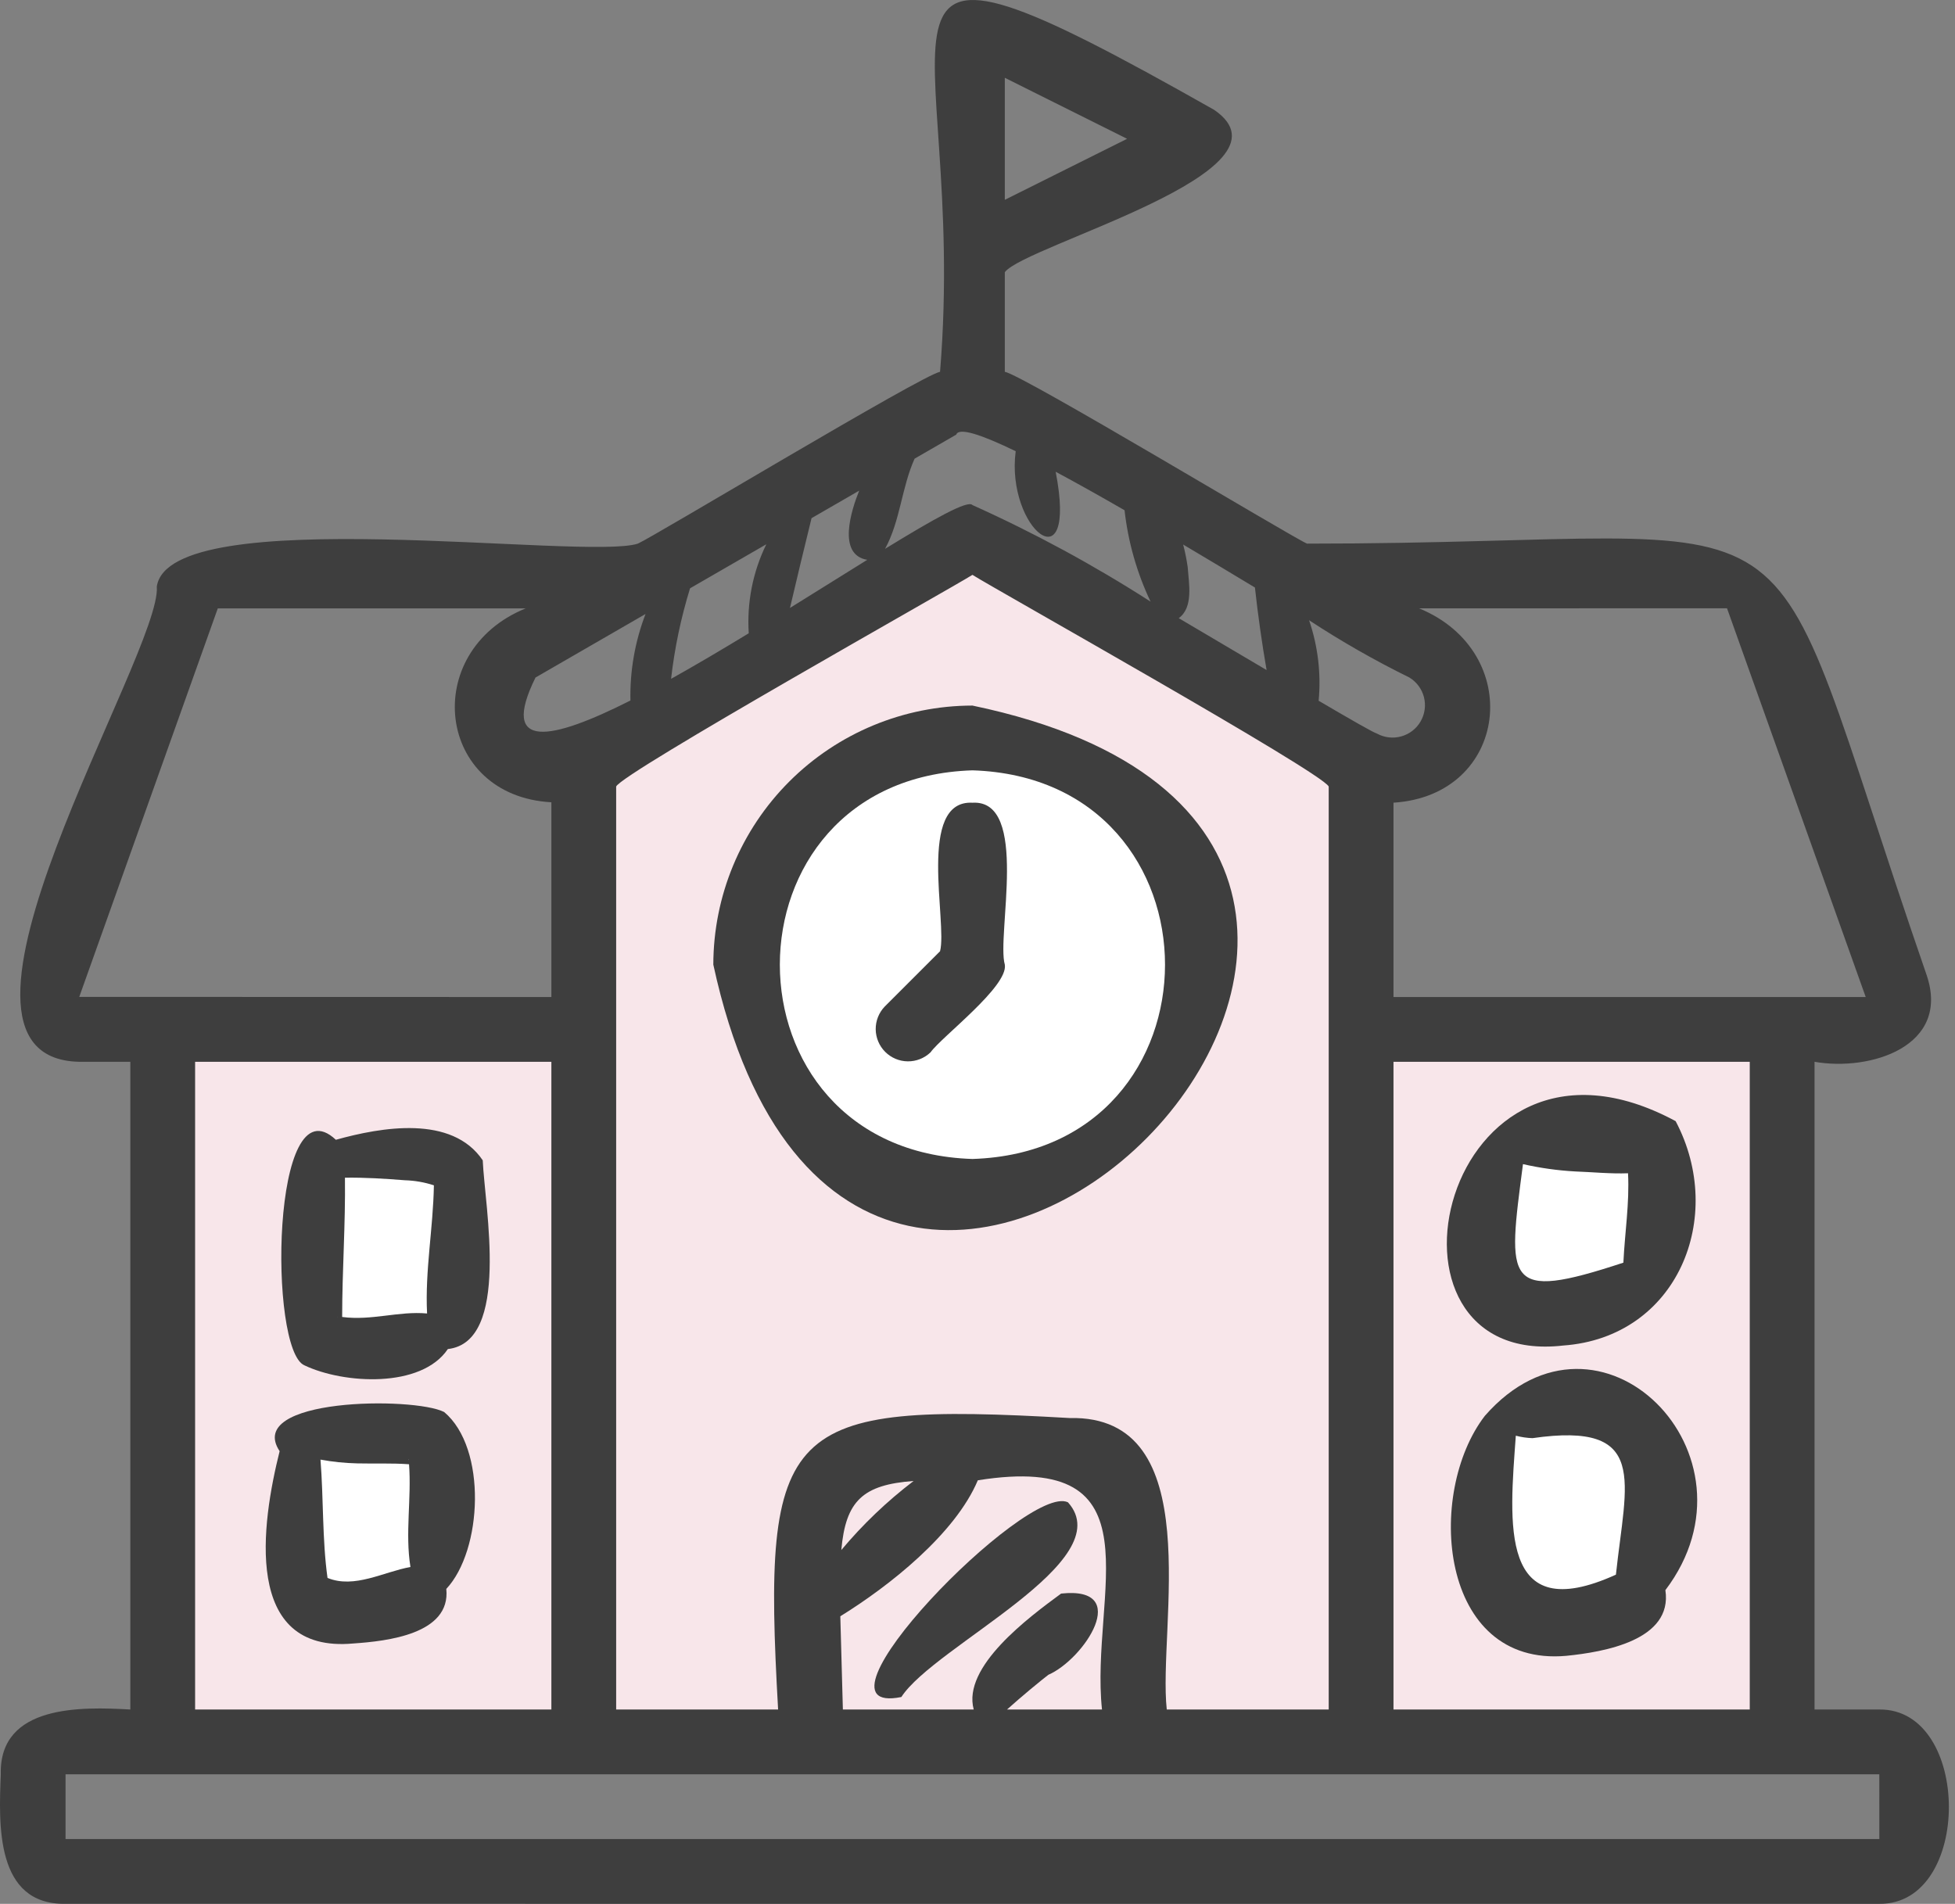 <svg width="115" height="112" viewBox="0 0 115 112" fill="none" xmlns="http://www.w3.org/2000/svg">
<rect x="0" y="0" width="115" height="112" fill="#808080" stroke="none"/>
<path d="M34 61V47L56 31.5L80 47V61H105.5V103H9V61H34Z" fill="#F8E6EA"/>
<circle cx="56.5" cy="56.5" r="13.5" fill="white"/>
<rect x="89" y="68" width="8" height="8" fill="white"/>
<rect x="88" y="84" width="8" height="10" fill="white"/>
<rect x="18" y="69" width="8" height="10" fill="white"/>
<rect x="17" y="85" width="8" height="9" fill="white"/>
<path d="M57.202 41.508C53.161 41.512 49.287 43.12 46.429 45.977C43.572 48.834 41.965 52.709 41.96 56.749C50.493 96.1 96.349 49.669 57.202 41.508ZM57.202 68.181C42.095 67.701 42.098 45.796 57.202 45.318C72.309 45.798 72.305 67.703 57.202 68.181Z" fill="#3E3E3E"/>
<path d="M57.202 47.223C53.919 47.049 55.742 54.268 55.297 55.96L52.044 59.212C51.699 59.572 51.508 60.052 51.512 60.551C51.517 61.05 51.718 61.528 52.07 61.88C52.423 62.233 52.9 62.434 53.399 62.438C53.898 62.443 54.379 62.252 54.739 61.906C55.382 60.998 59.318 58.027 59.107 56.749C58.61 55.041 60.578 47.025 57.202 47.223Z" fill="#3E3E3E"/>
<path d="M110.548 100.568H106.737V62.464C110.018 63.04 114.753 61.558 113.333 57.366C102.828 26.977 108.567 31.991 76.883 31.981C75.973 31.591 60.063 21.999 59.107 21.875V16.013C60.281 14.424 76.703 10.074 71.418 6.461C48.111 -6.736 56.989 1.212 55.297 21.875C54.341 21.999 38.431 31.591 37.521 31.981C34.427 32.994 9.982 29.465 9.224 34.503C9.536 38.409 -5.35 62.246 4.656 62.464L7.667 62.464V100.568C4.803 100.407 -0.055 100.263 0.046 104.379C-0.067 107.292 -0.294 112.066 3.857 111.999L110.548 112C116.03 112.055 115.978 100.513 110.548 100.568ZM59.107 4.577L66.3 8.166L59.107 11.755V4.577ZM101.589 35.784L109.748 58.654H81.97V47.221C88.756 46.789 89.73 38.363 83.479 35.789L101.589 35.784ZM102.927 62.464V100.568H81.97V62.464H102.927ZM80.998 43.156C80.787 43.096 79.472 42.342 77.567 41.224C77.717 39.623 77.525 38.008 77.004 36.487C78.899 37.73 80.87 38.856 82.904 39.857C83.33 40.115 83.638 40.531 83.762 41.013C83.885 41.496 83.815 42.008 83.566 42.439C83.317 42.871 82.908 43.187 82.428 43.321C81.948 43.455 81.435 43.396 80.998 43.156ZM62.918 83.421C46.046 82.455 44.817 83.743 45.771 100.568H36.245V46.269C36.602 45.457 56.022 34.573 57.202 33.818C58.456 34.618 77.734 45.413 78.159 46.269V100.568H68.633C68.103 95.727 71.129 83.233 62.918 83.421ZM64.823 100.568H59.237C60.125 99.776 61.037 99.011 61.978 98.282L61.654 98.533C63.78 97.617 66.617 93.296 62.418 93.748C60.504 95.155 56.59 98.05 57.278 100.568H49.581C49.53 98.407 49.465 96.619 49.43 95.084C52.3 93.311 56.188 90.243 57.519 87.084C68.343 85.355 64.108 93.785 64.823 100.568ZM49.489 91.187C49.745 88.285 50.757 87.346 53.742 87.124C52.178 88.316 50.751 89.679 49.489 91.187ZM40.591 34.609C42.051 33.766 43.575 32.886 45.077 32.019C44.283 33.645 43.927 35.45 44.044 37.255C42.492 38.199 40.942 39.117 39.475 39.935C39.682 38.129 40.055 36.346 40.591 34.609ZM50.54 28.865C50.08 30.004 49.23 32.638 51.014 32.934C49.614 33.802 48.067 34.774 46.469 35.765C46.88 34.002 47.308 32.242 47.738 30.483C48.716 29.918 49.661 29.372 50.54 28.865ZM69.866 33.37C69.802 32.92 69.713 32.474 69.598 32.035C71.028 32.883 72.455 33.74 73.819 34.563C73.998 36.188 74.226 37.806 74.505 39.418C72.895 38.466 71.121 37.416 69.338 36.366C70.216 35.725 69.93 34.324 69.866 33.37ZM56.249 25.569C56.403 25.123 57.744 25.574 59.747 26.544C59.153 31.091 63.42 34.556 62.098 27.753C63.346 28.422 64.717 29.191 66.15 30.017C66.359 31.881 66.876 33.698 67.68 35.392C64.334 33.242 60.832 31.344 57.204 29.713C56.947 29.391 54.905 30.544 52.063 32.286C52.962 30.636 53.031 28.694 53.8 26.982L56.249 25.569ZM37.973 36.12C37.35 37.743 37.048 39.472 37.084 41.21C32.423 43.566 29.367 44.187 31.5 39.858C31.5 39.857 34.281 38.252 37.973 36.12ZM4.662 58.646L12.811 35.791H30.921C24.682 38.331 25.661 46.827 32.434 47.197V58.653L4.662 58.646ZM32.434 62.464V100.568H11.477V62.464H32.434ZM3.856 108.189V104.379H110.548L110.55 108.189H3.856Z" fill="#3E3E3E"/>
<path d="M17.91 80.322C20.211 81.42 24.78 81.688 26.344 79.363C30.039 78.945 28.516 71.005 28.396 68.26C26.584 65.578 22.44 66.304 19.757 67.052C15.949 63.481 15.793 79.442 17.91 80.322ZM19.855 77.469L19.866 77.476C19.841 77.476 19.838 77.474 19.855 77.469ZM25.517 69.599C25.491 69.543 25.506 69.527 25.517 69.599V69.599ZM23.816 69.433C24.396 69.45 24.971 69.55 25.523 69.731C25.482 72.246 24.995 74.754 25.122 77.27C23.445 77.118 21.869 77.706 20.127 77.476C20.128 74.742 20.326 72.017 20.291 69.282C21.467 69.266 22.645 69.34 23.816 69.433Z" fill="#3E3E3E"/>
<path d="M20.79 96.683C22.75 96.549 26.527 96.137 26.253 93.473C28.379 91.208 28.662 85.196 26.127 83.067C24.344 82.156 14.367 82.227 16.449 85.371C15.393 89.584 14.237 97.29 20.79 96.683ZM24.346 86.225L24.317 86.203C24.338 86.21 24.322 86.212 24.346 86.225ZM24.048 85.865L24.05 85.9C24.025 85.843 24.028 85.832 24.048 85.865ZM21.011 86.089C22.026 86.114 23.049 86.066 24.061 86.141C24.213 88.148 23.822 90.203 24.144 92.184C22.57 92.467 20.843 93.477 19.266 92.827C18.951 90.571 19.036 88.175 18.852 85.867C19.564 85.999 20.286 86.073 21.011 86.089Z" fill="#3E3E3E"/>
<path d="M91.953 79.156C98.668 78.676 101.555 71.607 98.567 65.956C84.764 58.514 79.926 80.536 91.953 79.156ZM92.658 68.915C93.694 68.953 94.73 69.06 95.766 69.022C95.859 70.785 95.575 72.526 95.493 74.28C88.433 76.612 88.676 75.451 89.587 68.484C90.597 68.714 91.624 68.858 92.658 68.915Z" fill="#3E3E3E"/>
<path d="M92.138 97.41C94.333 97.189 98.408 96.502 97.964 93.546C104.004 85.584 94.076 75.614 87.349 83.287C83.85 87.82 84.626 98.088 92.138 97.41ZM90.146 84.605C97.038 83.611 95.638 87.125 95.054 92.635C88.139 95.779 88.796 89.582 89.166 84.461C89.487 84.545 89.815 84.593 90.146 84.605Z" fill="#3E3E3E"/>
<path d="M62.821 88.379C60.394 87.206 46.88 101.081 53.021 99.833C54.972 96.816 65.939 91.849 62.821 88.379Z" fill="#3E3E3E"/>
</svg>
